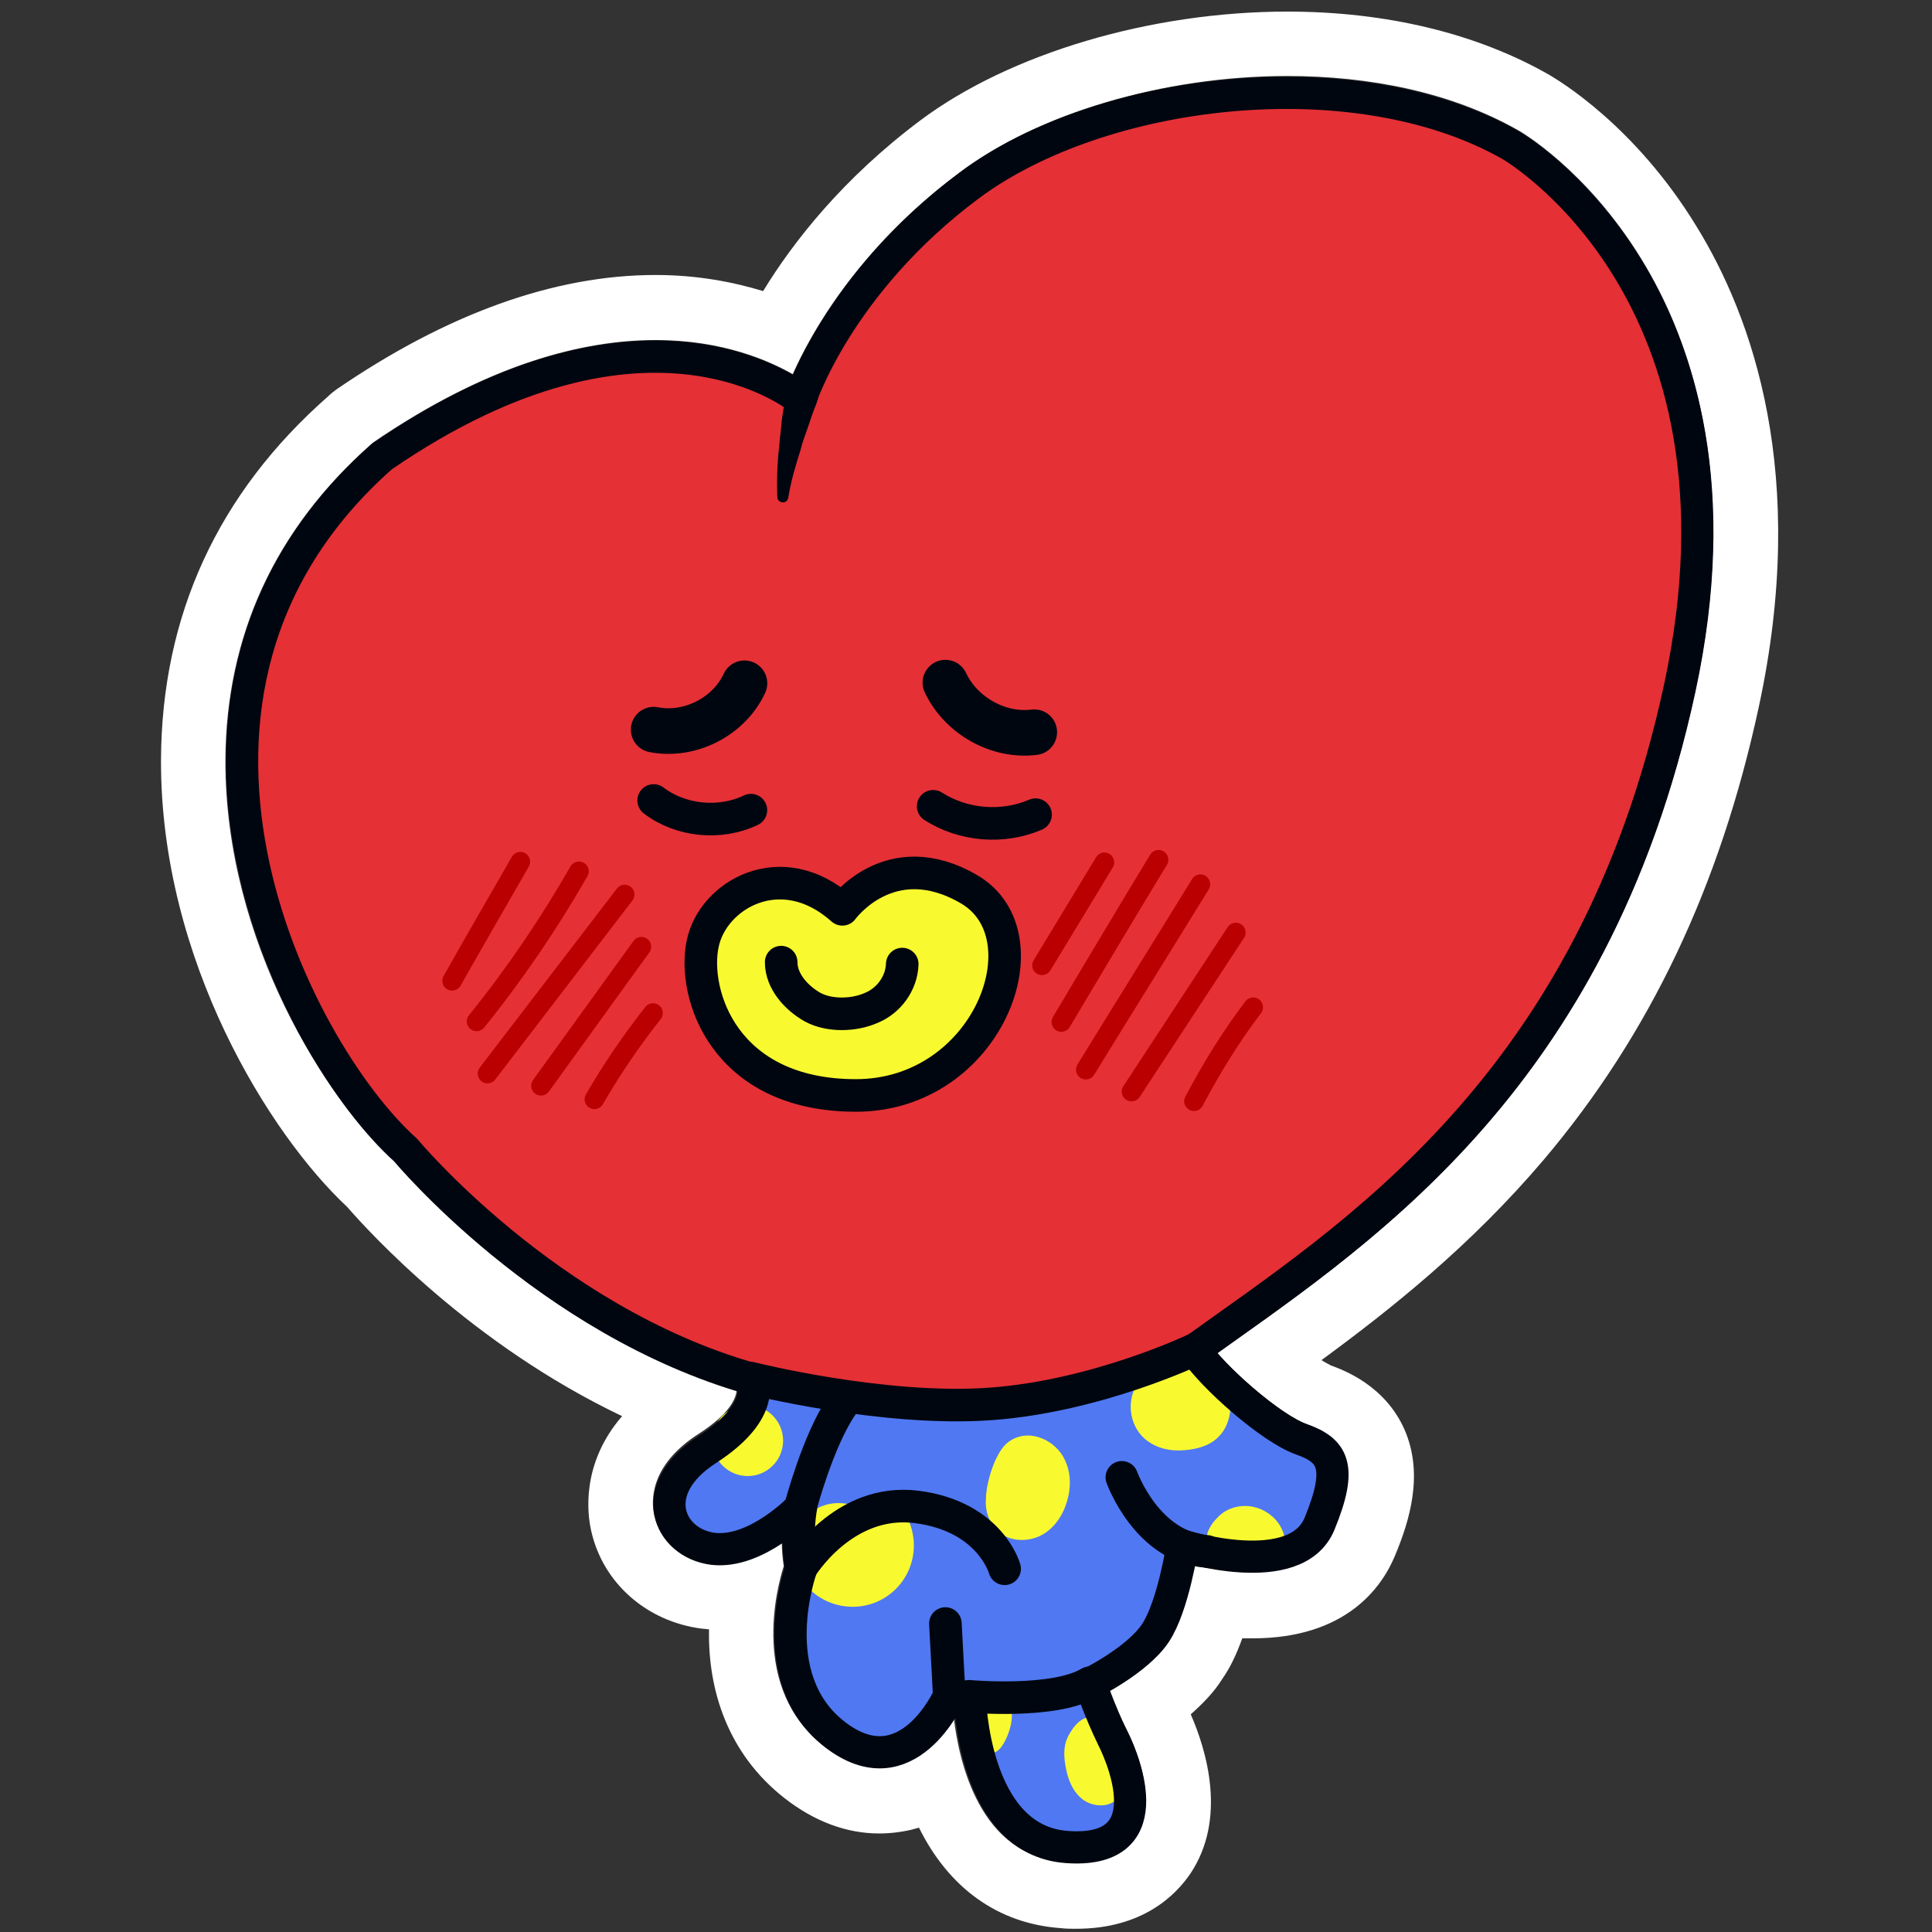 <?xml version="1.0" encoding="utf-8"?>
<!-- Generator: Adobe Illustrator 23.0.3, SVG Export Plug-In . SVG Version: 6.00 Build 0)  -->
<svg version="1.1" xmlns="http://www.w3.org/2000/svg" xmlns:xlink="http://www.w3.org/1999/xlink" x="0px" y="0px"
	 viewBox="0 0 300 300" style="enable-background:new 0 0 300 300;" xml:space="preserve">
<rect x="0" y="0" width="300" height="300" fill="#333333" stroke="none"/>
<style type="text/css">
	.st0{fill:#FFFFFF;}
	.st1{fill:#5078F2;}
	.st2{fill:#E53036;}
	.st3{fill:#F8FA2F;}
	.st4{fill:none;stroke:#00060F;stroke-width:5;stroke-linecap:round;stroke-linejoin:round;stroke-miterlimit:10;}
	.st5{fill:none;stroke:#00060F;stroke-width:5.059;stroke-linecap:round;stroke-linejoin:round;stroke-miterlimit:10;}
	.st6{fill:#00060F;}
	.st7{fill:none;stroke:#00060F;stroke-width:7.083;stroke-linecap:round;stroke-linejoin:round;stroke-miterlimit:10;}
	.st8{fill:none;stroke:#BA0000;stroke-width:3.036;stroke-linecap:round;stroke-linejoin:round;stroke-miterlimit:10;}
</style>
<g id="Слой_11">
	<g>
		<g>
			<path class="st0" d="M199.9,11.8c12.7,0,25.4,2.5,35.8,8.4c0.4,0.2,10.6,6.1,19.1,19.9c7.8,12.6,15.5,34.5,8.4,67.4
				c-12.8,59-46.8,83.2-71.7,100.8c-0.9,0.6-1.7,1.2-2.5,1.8c3.5,4,10.4,9.8,13.8,11c2.2,0.8,4.7,2,5.8,4.7
				c1.2,2.7,0.7,6.2-1.6,11.7c-2.2,5.2-7.6,6.6-12.8,6.6c-3.4,0-6.7-0.6-8.9-1.1c-0.7,3.3-2,8.6-4.1,11.8c-2.2,3.3-6.5,6.1-9,7.6
				c0.6,1.6,1.5,3.9,2.7,6.1c1.3,2.5,5.1,11.1,1.4,16.6c-1.8,2.7-5,4.1-9.4,4.1c-0.6,0-1.1,0-1.7-0.1c-13.1-0.9-16.3-15.6-17.1-22.4
				c-1.6,2.6-4.7,6.3-9.1,7.4c-0.9,0.2-1.8,0.3-2.6,0.3c-2.8,0-5.7-1.1-8.5-3.3c-11.4-8.9-7.3-24.5-6.2-27.9
				c-0.2-1.3-0.3-2.6-0.3-3.7c-2.6,1.7-6,3.4-9.6,3.4c-0.5,0-1,0-1.5-0.1c-4.4-0.6-7.8-3.5-8.7-7.5c-0.5-2.1-0.8-7.7,6.8-12.6
				c5-3.2,5.9-5.6,6-6.9c-30.3-9.2-51.2-33.3-53.2-35.7C50.9,171.1,34.9,146.2,35,118c0.1-19.3,7.7-35.8,22.6-49
				c0.1-0.1,0.2-0.1,0.2-0.2c18.1-12.4,32.9-16,44-16c10.4,0,17.6,3.2,21.3,5.3c2.6-5.9,9.9-19.4,25.9-31.3
				C161,17.7,180.6,11.8,199.9,11.8 M124.2,64.5c-0.6,0-1.2-0.2-1.6-0.6c-0.5-0.4-7.6-6.1-20.8-6.1c-10.2,0-23.9,3.4-41,15.1
				C47.1,85,40.1,100.2,40.1,118c-0.1,25.3,14.3,49.5,24.6,58.7c0.1,0.1,0.2,0.2,0.3,0.3c0.2,0.3,21.9,26,52.3,34.6
				c0.6,0.2,1.2,0.6,1.5,1.2c0.2,0.3,3.8,7-7.7,14.4c-3.4,2.2-5.1,4.8-4.6,7.2c0.4,1.8,2.2,3.3,4.5,3.6c0.3,0,0.6,0.1,0.9,0.1
				c4.4,0,9.1-4.1,10.7-5.7c0.5-0.5,1.2-0.8,1.8-0.8c0.4,0,0.8,0.1,1.2,0.3c1,0.5,1.5,1.6,1.3,2.7c0,0-0.8,4.2,0,8.7
				c0.1,0.4,0,0.9-0.1,1.3c-0.1,0.1-5.3,15.3,4.4,22.8c1.9,1.5,3.7,2.3,5.4,2.3c0.5,0,0.9-0.1,1.4-0.2c3.7-0.9,6.4-5.5,7.1-7.1
				c0.4-0.9,1.3-1.5,2.3-1.5c0,0,0.1,0,0.1,0l3.2,0.2c1.3,0.1,2.4,1.2,2.4,2.5c0,0.2,0.5,19.9,12.7,20.8c0.4,0,0.9,0.1,1.3,0.1
				c2,0,4.2-0.4,5.2-1.8c1.6-2.4,0.2-7.6-1.7-11.5c-2.2-4.3-3.6-8.6-3.7-8.8c-0.4-1.2,0.2-2.5,1.3-3.1c1.8-0.9,7.1-3.9,9.1-6.9
				c2.1-3.1,3.5-10.1,3.8-12.6c0.1-0.7,0.5-1.4,1.2-1.8c0.4-0.3,0.9-0.4,1.3-0.4c0.3,0,0.5,0,0.8,0.1c2.1,0.7,6.3,1.6,10.1,1.6
				c3.6,0,7-0.8,8.1-3.5c1.6-3.9,2.1-6.5,1.6-7.8c-0.3-0.7-1.2-1.3-3-1.9c-5.6-2.1-14.9-10.6-17.8-14.9c-0.8-1.1-0.5-2.7,0.6-3.5
				c1.5-1.1,3.1-2.2,4.7-3.4c24.2-17.2,57.3-40.7,69.6-97.8c12.9-59.5-24.7-81.6-25.1-81.8c-9.7-5.5-21.5-7.8-33.4-7.8
				c-18.2,0-36.5,5.5-47.9,14c-19.4,14.5-25.2,31.7-25.3,31.9c-0.3,0.8-0.9,1.4-1.7,1.6C124.7,64.4,124.5,64.5,124.2,64.5
				 M114.2,215.2L114.2,215.2C114.2,215.2,114.2,215.2,114.2,215.2 M199.9,1.8c-21.2,0-43.1,6.5-57,16.9c-12,9-19.7,18.8-24.4,26.5
				c-4.6-1.4-10.2-2.5-16.7-2.5c-15.7,0-32.4,6-49.6,17.8c-0.4,0.3-0.8,0.6-1.2,1C33.8,76.6,25.1,95.6,25,118
				c-0.1,31.2,17,58.3,28.9,69.4c3.4,3.9,19.2,21.3,42.7,32.5c-6.4,7.4-5.4,15.2-4.8,17.8c1.8,8.1,8.6,14.1,17.2,15.2
				c0.4,0,0.8,0.1,1.1,0.1c-0.2,9.4,2.9,19.3,11.7,26.2c4.6,3.6,9.6,5.5,14.7,5.5c1.7,0,3.4-0.2,5.1-0.6c0.4-0.1,0.7-0.2,1.1-0.3
				c4.6,9.3,12.2,14.9,22,15.6c0.8,0.1,1.6,0.1,2.4,0.1c10.4,0,15.5-5.3,17.7-8.5c5.8-8.6,2.5-19.3,0.1-24.8
				c1.8-1.6,3.6-3.4,4.9-5.5c1.2-1.7,2.2-3.8,3.1-6.3c0.5,0,1,0,1.6,0c14.6,0,20.1-8,22.1-12.8c2.3-5.5,4.5-12.7,1.5-19.6
				c-3-6.8-9.3-9.2-11.5-10c-0.3-0.2-0.8-0.4-1.4-0.8c10.9-8,23.2-17.8,34.5-31.1c16.5-19.5,27.4-42.5,33.4-70.3
				c7.8-36.1-1-60.6-9.7-74.7c-9.6-15.7-21.4-22.6-22.7-23.4C229.4,5.2,215.3,1.8,199.9,1.8L199.9,1.8z M136.1,65.9
				c0.2-0.5,5.5-15,21.8-27.1c9.8-7.3,26.2-12,41.9-12c11,0,20.8,2.2,28.4,6.5c1.9,1.2,31.3,20.2,20.3,71
				c-11.5,53.3-41.5,74.6-65.7,91.7c-1.6,1.2-3.2,2.3-4.8,3.4c-5.5,4-6.9,11.5-3.1,17.2c2,2.9,6,7.2,10.5,11
				c-0.7-0.1-1.4-0.2-2.1-0.2c-2.3,0-4.6,0.7-6.6,1.9c-3.1,1.9-5.2,5.1-5.8,8.8c-0.5,3-1.6,7.1-2.3,8.5c-0.8,0.9-3.3,2.6-5.2,3.5
				c-2,1-3.6,2.4-4.8,4.1c-2.1-1.9-4.8-3.1-7.7-3.3l-3.1-0.2c-0.2,0-0.5,0-0.7,0c-4.8,0-9.2,2.8-11.3,7.1c-1.6-3.2-0.4-8.6,0.1-10.2
				c0.7-2,0.9-4.2,0.5-6.4c-0.4-2.1-0.1-4.3,0-5c1.1-5.4-1.6-11-6.6-13.5c-0.6-0.3-1.2-0.5-1.8-0.7c0.3-0.9,0.6-1.9,0.8-2.9
				c1.1-5.9-1-10.2-1.7-11.4c-1.6-2.8-4.3-4.9-7.4-5.8c-27.1-7.7-47.1-31.2-47.3-31.4c-0.4-0.5-0.8-0.9-1.3-1.3
				C62.7,161.6,50,140,50.1,118c0-14.8,5.6-27,16.9-37.3c12.7-8.6,24.4-13,34.8-13c9.2,0,14.1,3.5,14.5,3.8c2.2,1.8,5,2.8,7.9,2.8
				c1.2,0,2.3-0.2,3.4-0.5C131.6,72.8,134.8,69.8,136.1,65.9L136.1,65.9z M133.6,171.3c-5.5,0-10,4.5-10,10c0,5.5,4.5,10,10,10
				c5.5,0,10-4.5,10-10C143.6,175.8,139.1,171.3,133.6,171.3L133.6,171.3z"/>
		</g>
	</g>
</g>
<g id="Слой_10">
	<path class="st1" d="M202,223.6c-4.3-1.6-12.2-8.4-15.7-12.8c-9.8,3.7-20.1,6.1-30.5,6.9c-13,1-26-0.3-38.9-2c0,1.9-1,5.3-7.2,9.4
		c-9.6,6.2-5.9,14.5,0.9,15.4c6.9,0.9,13.7-6.5,13.7-6.5s-0.9,4.5,0,9.6c0,0-6.1,16.9,5.2,25.7c11.3,8.8,17.8-6,17.8-6l3.2,0.2
		c0,0,0.4,22.2,15,23.3c14.6,1.1,9.4-12.7,7.2-16.9s-3.5-8.5-3.5-8.5s7.2-3.5,10.1-7.8s4.2-13.6,4.2-13.6s17.6,5.6,21.3-3.4
		C208.5,227.6,206.7,225.3,202,223.6z"/>
	<path class="st2" d="M234.4,22.4c-24.3-13.7-63.7-8.9-84,6.3c-20.3,15.2-26.2,33.2-26.2,33.2s-23.3-19.6-65,8.9
		c-41.6,36.8-13.7,92.2,3.7,107.7c0,0,22,26.5,53.5,35.4c0,0,0,0,0,0.1c12.5,1.7,25.2,3,37.9,2.2c10.6-0.7,21.2-3,31.2-6.8
		c24.1-17.3,61.7-40.7,75.1-102.5C274.1,45,234.4,22.4,234.4,22.4z"/>
	<path class="st3" d="M130.7,141.2c0,0,7.4-10.3,19.7-3.1s2.9,32-17.6,32s-25.4-15.8-23.8-23.5C110.5,139,121.2,132.7,130.7,141.2z"
		/>
	<circle class="st3" cx="116.1" cy="223.7" r="5.5"/>
	<path class="st3" d="M129.6,237.4c1.6-0.9,3.4-1.7,5.3-2.3c-1.3-1.1-2.9-1.7-4.7-1.7c-4,0-7.3,3.3-7.3,7.3c0,0.8,0.1,1.6,0.4,2.3
		C125.1,241,127.1,238.8,129.6,237.4z"/>
	<path class="st3" d="M132.4,237c-3.3,1.9-5.9,4.8-8.4,7.5c1.6,3,4.8,5,8.4,5c5.3,0,9.5-4.3,9.5-9.5c0-2.3-0.8-4.5-2.2-6.1
		C137.1,234.7,134.6,235.8,132.4,237z"/>
	<path class="st3" d="M155.5,238.2c1.9,1.3,4.7,1.2,6.7-0.1s3.2-3.5,3.7-5.8c0.4-1.8,0.3-3.8-0.5-5.5c-1.4-3.2-5.7-5.2-8.8-2.9
		c-2.1,1.5-3.5,6.5-3.5,8.8C152.9,234.7,153.7,236.9,155.5,238.2z"/>
	<path class="st3" d="M178.7,224.1c1.8,1.1,3.9,1.3,6,1c1.5-0.2,3.1-0.7,4.2-1.7c2.1-1.8,2.5-4.8,2-7.5c-0.3-1.5-0.8-2.9-1.9-3.9
		c-1.7-1.6-4.4-1.7-6.5-0.9c-2,0.7-5.3,2.5-6.3,4.5C174.8,218.6,175.8,222.4,178.7,224.1z"/>
	<path class="st3" d="M192.5,233.9c2.8-0.4,5.7,1.3,6.7,3.9c0.3,0.8,0.5,1.7,0,2.4c-0.4,0.6-1.2,0.7-1.9,0.8
		c-2.6,0.4-6.2,0.7-8.7-0.4c-2.3-1.1-0.9-3.6,0.4-4.9C189.9,234.7,191.1,234.1,192.5,233.9z"/>
	<path class="st3" d="M155.6,271.1c-0.4,0.6-1,1.1-1.6,1.1c-0.5,0-1-0.3-1.3-0.7s-0.5-0.9-0.7-1.4c-0.4-1.1-0.6-2.2-0.5-3.4
		c0.2-2.1,2.9-4.5,4.8-2.6C158,265.8,156.7,269.5,155.6,271.1z"/>
	<path class="st3" d="M165.6,270.2c-0.6,1.7-0.3,3.5,0.1,5.2c0.4,1.5,1.1,3,2.4,4c1.3,1,3.4,1.3,4.8,0.4c1.4-1,1.5-2.8,1.3-4.4
		c-0.2-1.7-0.5-3.4-1.3-5c-0.6-1.1-2.1-3.5-3.7-3.7C167.5,266.6,166,269.1,165.6,270.2z"/>
</g>
<g id="Слой_9">
	<path class="st4" d="M185.5,209.6c2.8,4.2,11.8,12.2,16.6,13.9s6.5,4.1,2.8,13.1c-3.7,9-21.3,3.4-21.3,3.4s-1.4,9.4-4.2,13.6
		c-2.8,4.2-10.1,7.8-10.1,7.8s1.4,4.2,3.5,8.5c2.1,4.2,7.4,18-7.2,16.9c-14.6-1.1-15-23.3-15-23.3l-3.2-0.2c0,0-6.5,14.8-17.8,6
		c-11.3-8.8-5.2-25.7-5.2-25.7c-0.9-5.1,0-9.6,0-9.6s-6.9,7.3-13.7,6.5c-6.9-0.9-10.5-9.2-0.9-15.4c9.6-6.2,6.9-11,6.9-11
		C85,205.1,63,178.6,63,178.6c-17.4-15.6-45.3-70.9-3.7-107.7c41.6-28.6,65-8.9,65-8.9s5.8-18,26.2-33.2s59.8-20,84-6.3
		c0,0,39.7,22.6,26.3,84.5S209.5,192.3,185.5,209.6z"/>
	<path class="st5" d="M116.6,214c0,0,20.6,5.2,37.2,4s31.8-8.5,31.8-8.5"/>
	<g>
		<path class="st6" d="M126.8,62.6c-0.5,1.2-0.9,2.4-1.3,3.6c-0.4,1.2-0.9,2.4-1.2,3.7c-0.8,2.5-1.5,4.9-1.9,7.4l0,0
			c-0.1,0.5-0.5,0.8-1,0.7c-0.4-0.1-0.7-0.4-0.7-0.8c-0.1-2.7,0-5.4,0.3-8c0.1-1.3,0.3-2.7,0.4-4c0.2-1.3,0.4-2.6,0.6-4
			c0.2-1.4,1.5-2.3,2.9-2.1c1.4,0.2,2.3,1.5,2.1,2.9C126.9,62.3,126.8,62.4,126.8,62.6z"/>
	</g>
	<path class="st7" d="M101.5,113.3c5.6,1.1,11.7-2,14.1-7.2"/>
	<path class="st7" d="M146.8,106c2.4,5.1,8.2,8.4,13.8,7.7"/>
	<path class="st5" d="M144.9,125.2c4.7,3,10.8,3.5,15.9,1.3"/>
	<path class="st5" d="M101.5,124.3c4.2,3.2,10.3,3.8,15.1,1.5"/>
	<path class="st5" d="M121.3,149.4c0,3,2.4,5.6,4.9,7c2.6,1.4,6.4,1.3,9.1,0.1c2.7-1.1,4.7-3.8,4.8-6.8"/>
	<path class="st5" d="M130.8,141.2c0,0,7.4-10.3,19.7-3.1s2.9,32-17.6,32s-25.4-15.8-23.8-23.5C110.6,139,121.3,132.7,130.8,141.2z"
		/>
	<path class="st8" d="M161.8,149.9c3.2-5.3,6.5-10.7,9.7-16"/>
	<path class="st8" d="M164.8,158.7c5-8.4,10-16.8,15.1-25.2"/>
	<path class="st8" d="M168.6,166.1c5.9-9.6,11.9-19.2,17.8-28.8"/>
	<path class="st8" d="M175.7,169.5c5.4-8.2,10.8-16.5,16.2-24.7"/>
	<path class="st8" d="M185.4,171c2.7-5.1,5.7-10,9.2-14.6"/>
	<path class="st8" d="M70.2,152.3c3.5-6.2,7.1-12.4,10.6-18.5"/>
	<path class="st8" d="M74,158.6c5.9-7.3,11.2-15.1,15.9-23.3"/>
	<path class="st8" d="M75.7,166.7c7.1-9.3,14.2-18.5,21.3-27.8"/>
	<path class="st8" d="M84,168.6c5.2-7.2,10.4-14.4,15.6-21.6"/>
	<path class="st8" d="M92.3,170.7c2.7-4.7,5.8-9.2,9.1-13.4"/>
	<path class="st5" d="M124.3,234c0,0,2.7-10.3,6.4-15.7"/>
	<path class="st5" d="M124.3,243.6c0,0,6.6-11.1,18.1-9.6c11.4,1.5,13.6,9.6,13.6,9.6"/>
	<line class="st5" x1="146.8" y1="252.1" x2="147.4" y2="263.3"/>
	<path class="st5" d="M150.5,263.4c0,0,13.2,1.2,18.7-2.1"/>
	<path class="st5" d="M174.2,229.4c0,0,3.9,10.9,13.2,11.5"/>
</g>
</svg>
